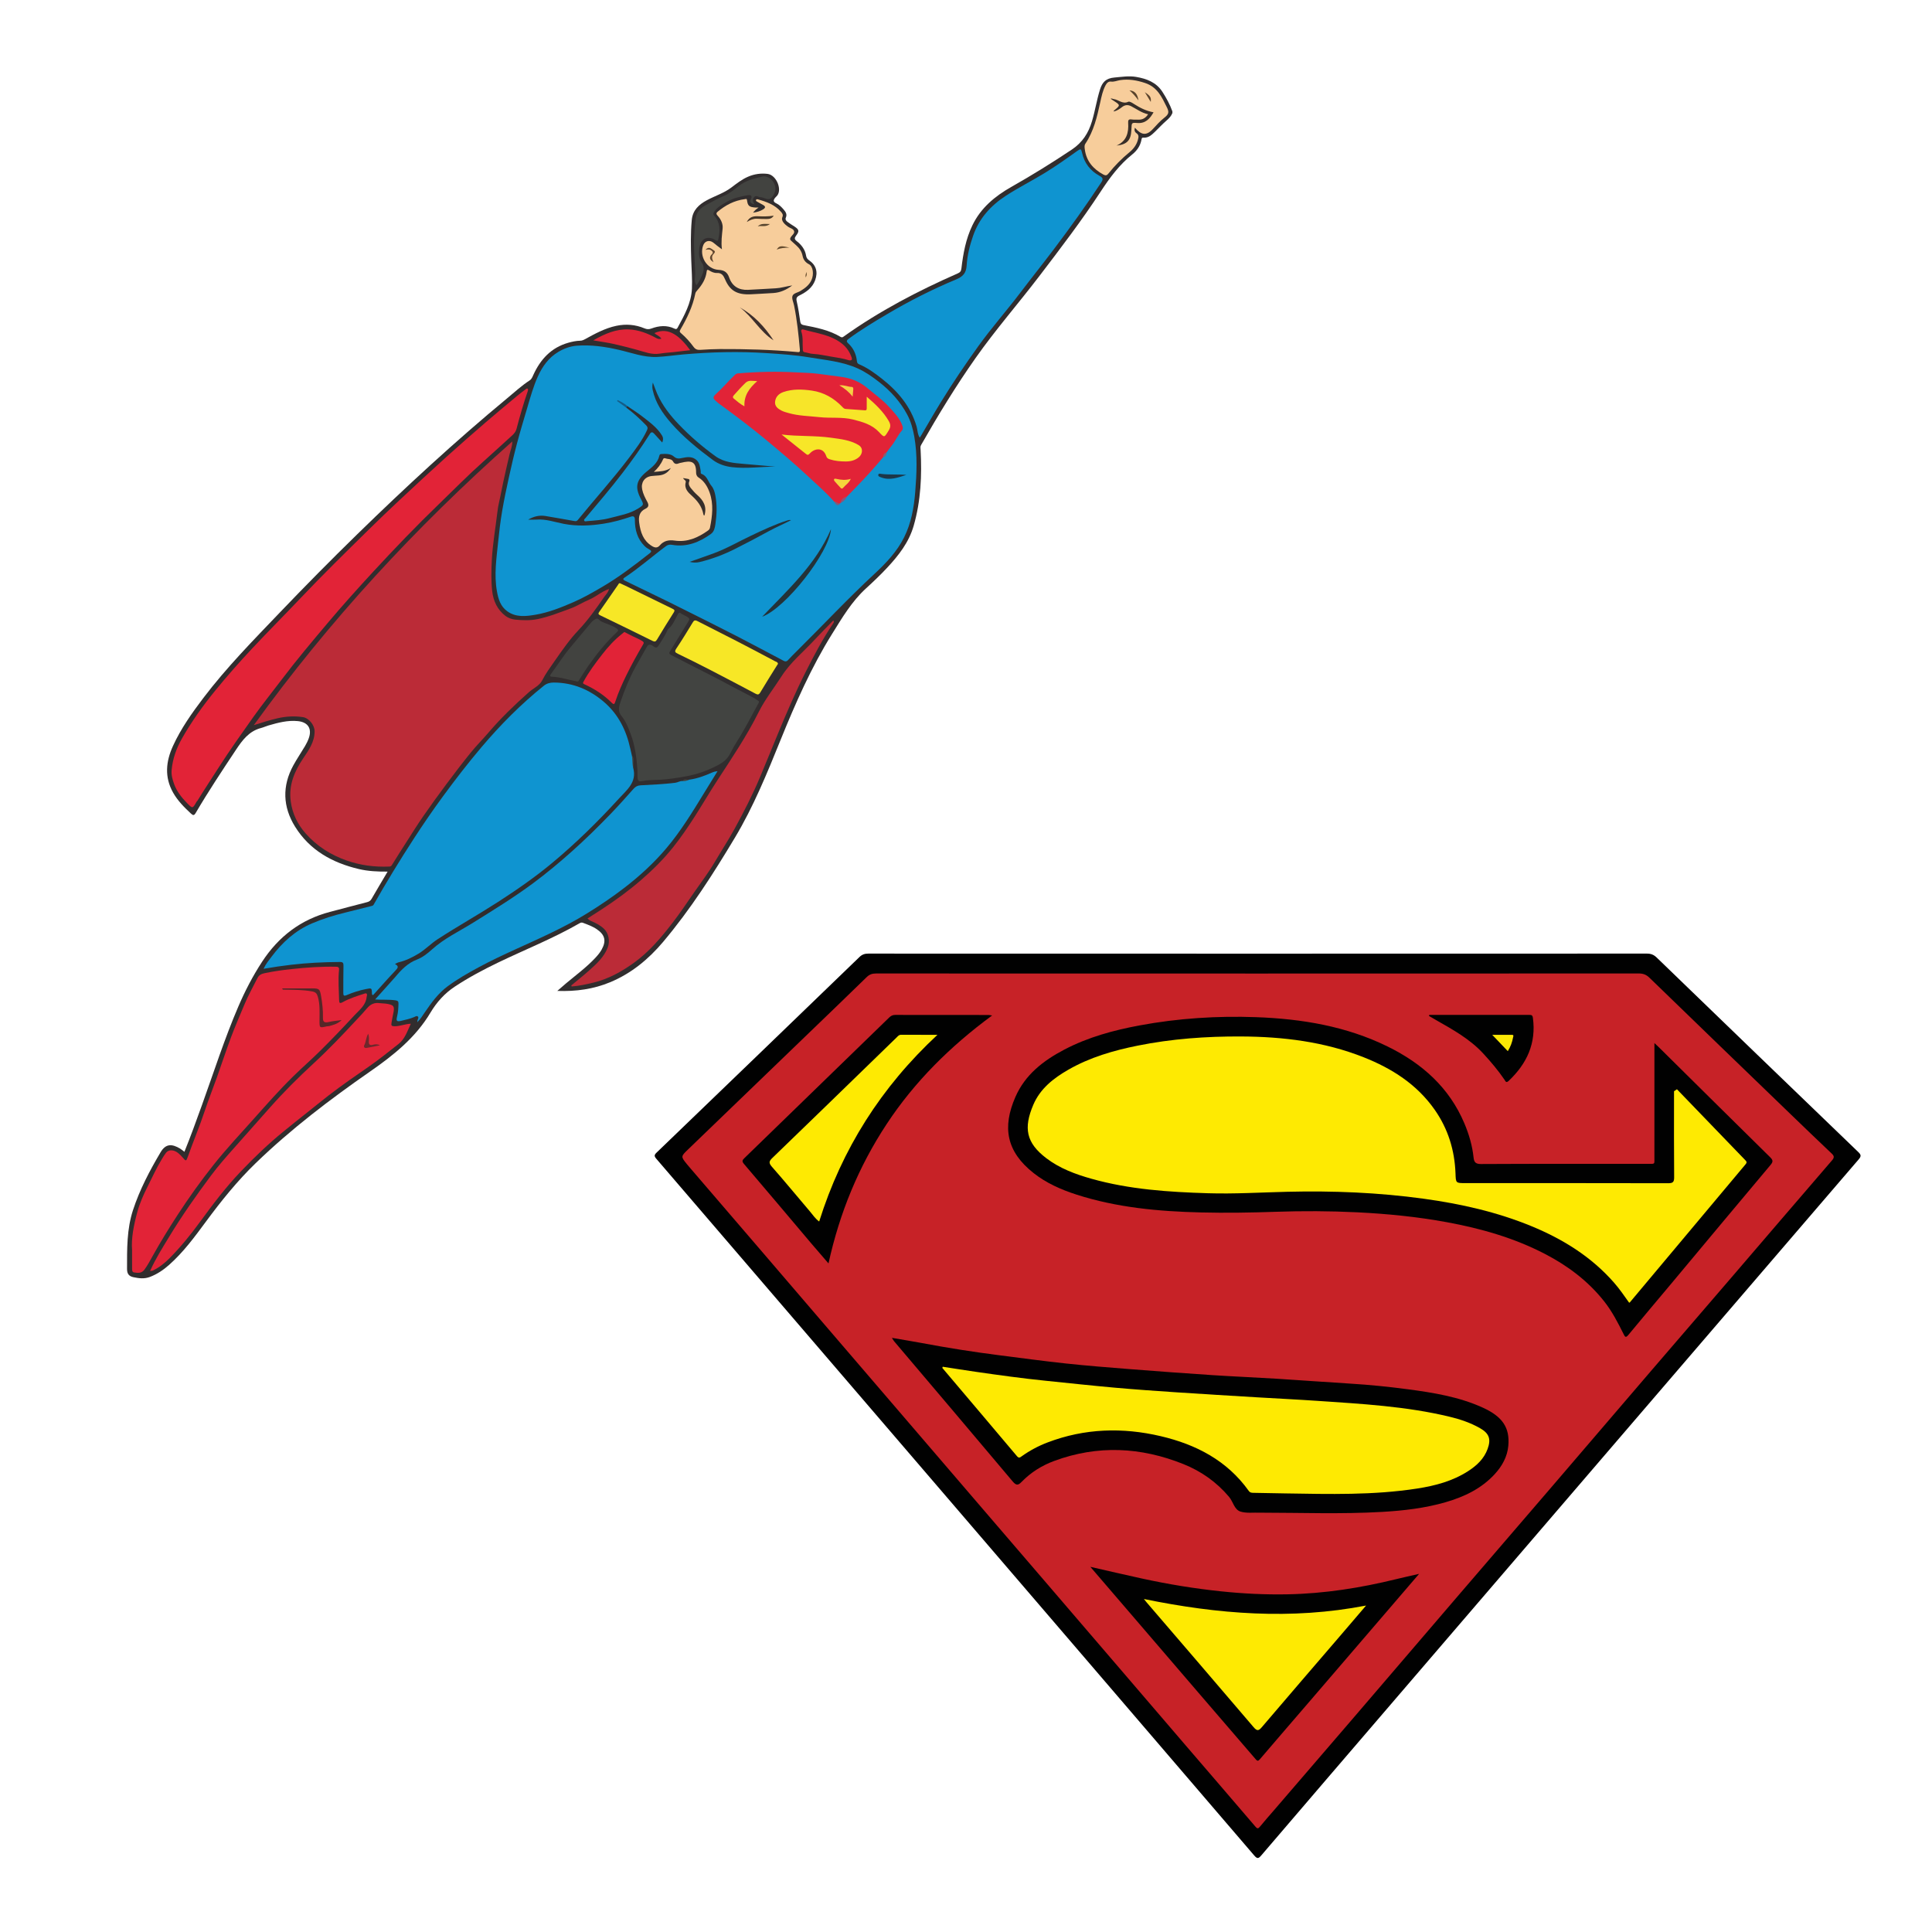 <?xml version="1.0" encoding="UTF-8"?> <!-- Generator: Adobe Illustrator 25.2.0, SVG Export Plug-In . SVG Version: 6.00 Build 0) --> <svg xmlns="http://www.w3.org/2000/svg" xmlns:xlink="http://www.w3.org/1999/xlink" version="1.1" id="Layer_1" x="0px" y="0px" viewBox="0 0 3600 3600" style="enable-background:new 0 0 3600 3600;" xml:space="preserve"> <style type="text/css"> .st0{fill:#312D2E;} .st1{fill:#0F94D0;} .st2{fill:#BB2B37;} .st3{fill:#E22337;} .st4{fill:#F7CD9B;} .st5{fill:#424441;} .st6{fill:#F7E726;} .st7{fill:#E12337;} .st8{fill:#424340;} .st9{fill:#E12437;} .st10{fill:#145E89;} .st11{fill:#263239;} .st12{fill:#243238;} .st13{fill:#253239;} .st14{fill:#1D3749;} .st15{fill:#8D5477;} .st16{fill:#7F5C7C;} .st17{fill:#7F6377;} .st18{fill:#542728;} .st19{fill:#3C2E2B;} .st20{fill:#453627;} .st21{fill:#5F452F;} .st22{fill:#57452E;} .st23{fill:#634A2D;} .st24{fill:#725736;} .st25{fill:#6E282C;} .st26{fill:#362E2A;} .st27{fill:#372E28;} .st28{fill:#58422A;} .st29{fill:#5A432C;} .st30{fill:#F7E529;} .st31{fill:#F7E628;} .st32{fill:#F2E033;} .st33{fill:#F5D63C;} .st34{fill:#F6D143;} .st35{fill:#010101;} .st36{fill:#C72227;} .st37{fill:#FEEA02;} .st38{fill:#FCE805;} </style> <path class="st0" d="M2184.62,210.64c-2.3,5.81-6.43,9.98-11.1,14.06c-7.48,6.52-14.24,13.86-21.37,20.77 c-6.08,5.89-12.27,11.78-21.67,11.03c-3.25-0.26-3.22,2.25-3.53,3.9c-2.13,11.36-8.4,20.33-17.08,27.27 c-24.04,19.23-41.94,43.38-58.66,68.93c-35.6,54.39-75.04,106.05-114.46,157.71c-39.1,51.25-81.59,99.85-118.76,152.61 c-36.85,52.31-70.09,106.85-101.75,162.41c-1.74,3.06-1.01,5.84-0.85,8.81c2.57,47.8,0.49,95.14-12.88,141.52 c-8.89,30.83-27.89,55.1-49.21,78c-12.69,13.63-26.18,26.44-39.9,38.99c-26.33,24.11-44.22,54.5-62.79,84.3 c-38.89,62.38-68.42,129.42-95.93,197.33c-25.29,62.44-50.66,124.81-85.4,182.77c-40.49,67.54-82.91,133.84-133.79,194.18 c-27.22,32.28-59.31,58.73-98.81,75.1c-30.84,12.77-63.06,17.33-98.26,16.12c6.2-5.37,11.13-9.77,16.2-14.02 c18.56-15.53,38.14-29.89,54.74-47.67c4.35-4.66,8.43-9.53,11.58-15.14c9.05-16.1,6.58-27.46-8.64-37.96 c-8.01-5.52-17.14-8.77-26.18-12.18c-2.49-0.94-4.38-0.17-6.44,1.02c-48.82,28.09-101.18,48.82-151.8,73.2 c-27.76,13.37-54.87,27.86-80.62,44.85c-18.93,12.49-33.74,29.16-45.1,48.23c-27.79,46.64-68.64,79.32-112.25,109.61 c-75.01,52.09-147.58,107.29-213.39,170.88c-34.38,33.23-64.19,70.35-92.58,108.74c-21.05,28.47-42.03,57.1-68.72,80.81 c-10.73,9.53-22.43,17.45-36,22.6c-10.31,3.91-20.51,2.62-30.68,0.43c-7.82-1.68-11.84-5.73-11.84-15.27 c0.02-37.01-0.57-74.03,11.11-109.74c12.47-38.12,31.03-73.4,51.41-107.81c9.83-16.6,21.44-15.55,36.14-6.94 c2.81,1.64,5.25,3.9,8.23,6.15c11.79-29.05,22.26-58.11,32.74-87.18c22.13-61.38,41.98-123.61,67.79-183.62 c12.48-29.01,26.96-56.95,44.31-83.46c30.72-46.93,72.23-78.72,126.81-92.91c22.85-5.94,45.62-12.19,68.51-17.96 c4.07-1.03,6.59-2.7,8.69-6.34c9.61-16.71,19.52-33.25,29.8-50.65c-18.55,0.12-36.28-0.68-53.57-4.76 c-49.31-11.62-91.47-34.92-118.84-78.94c-22.98-36.97-24.38-75.78-3.19-114.43c6.72-12.26,14.65-23.84,21.77-35.89 c2.7-4.57,5.12-9.42,6.9-14.41c6.45-18.02-1.48-30.14-20.42-32.01c-18.94-1.88-36.84,2.97-54.7,8.13c-4.63,1.34-9.04,3.5-13.7,4.7 c-22.48,5.82-34.91,22.68-46.94,40.81c-25.62,38.61-51.29,77.19-74.72,117.19c-3.2,5.47-5,5.21-9.23,1.27 c-12.54-11.68-24.54-23.74-33.06-38.81c-16.39-28.99-13.45-58.13-0.2-87.09c14.82-32.39,35.29-61.28,56.72-89.51 c43.11-56.79,93.05-107.49,142.18-158.88c47.22-49.4,95.26-98.01,144.17-145.74c90.16-87.99,182.69-173.37,279.75-253.75 c13.72-11.36,26.84-23.48,41.83-33.24c3.63-2.37,5.01-6.24,6.7-9.96c13.25-29.13,33.25-51.01,65.03-60.08 c7.35-2.1,14.82-3.69,22.49-3.86c3.21-0.07,5.82-1.2,8.57-2.7c18.73-10.24,37.43-20.59,58.64-25.05 c17.95-3.78,35.46-2.37,52.38,4.69c4.45,1.86,8.22,2.11,12.94,0.35c14.22-5.29,28.76-6.66,42.98,0.16c3.11,1.49,4.5,0.94,5.98-1.8 c12.31-22.85,25.34-45.65,26.58-72.3c0.82-17.75-0.66-35.62-1.25-53.43c-0.83-24.99-1.37-49.96,0.98-74.91 c1.71-18.15,13.16-28.7,28.11-36.74c15.05-8.1,31.71-13.24,45.48-23.6c10.03-7.55,19.7-15.29,31.43-20.33 c11.73-5.04,23.95-6.66,36.14-5.2c17.25,2.06,28.59,31.73,16.32,42.27c-0.77,0.66-1.46,1.43-2.11,2.22 c-3.45,4.2-4.07,7.55,1.97,10.31c5.6,2.56,9.91,7.05,13.93,11.7c3.79,4.37,6.76,8.9,4,15.1c-1.56,3.49,0.72,6.03,3.14,7.86 c4.04,3.06,8.4,5.72,12.68,8.47c8.83,5.69,9.73,8.7,3.39,17.03c-3.36,4.41-3.44,6.88,1.11,10.39c9.1,7.01,15.7,15.83,17.56,27.65 c0.51,3.26,2.43,5.96,5.4,8c13.23,9.05,16.96,21.86,11.29,37.28c-5.14,13.96-16.37,21.88-28.8,28.03 c-5.69,2.81-6.87,5.25-5.41,11.44c2.9,12.35,4.63,24.98,6.51,37.55c0.59,3.91,2.21,5.66,6.08,6.41c23.95,4.67,47.95,9.3,69.28,22.14 c2.68,1.62,4.22,0.18,6.09-1.16c66.17-47.21,137.78-84.59,211.99-117.24c4.48-1.97,6.26-4.16,6.87-9.3 c3.24-27.58,8.2-54.82,20.39-80.16c15.7-32.63,42.18-54.52,72.82-71.84c38.37-21.69,75.71-44.89,112.4-69.36 c20-13.34,31.09-30.86,37.67-52.82c5.83-19.47,8.83-39.63,14.92-59.05c4.31-13.75,10.95-21.13,27.18-22.51 c13.41-1.14,26.59-3.39,39.95-1.15c19.69,3.31,37.74,10.03,49.22,27.86c7.42,11.51,13.94,23.54,18.61,36.49 C2184.62,208.6,2184.62,209.62,2184.62,210.64z"></path> <path class="st1" d="M1167.9,760.27c13.03,9.65,24.82,20.69,36.12,32.28c2.69,2.76,3.47,5.03,1.53,9.23 c-8.71,18.8-21.19,35.05-33.53,51.39c-30.09,39.83-63.68,76.79-95.15,115.48c-2.62,3.22-5.03,2.49-8.01,1.97 c-17.53-3.08-35.04-6.26-52.6-9.14c-10.76-1.76-21.12,0.45-32.26,6.79c6.21,0,10.84,0.31,15.42-0.06 c17.63-1.42,34.1,4.61,50.98,7.87c25.13,4.85,50.09,3.6,75.15-0.41c17.07-2.73,33.6-7.25,49.91-12.88c4.6-1.59,7.55-0.62,7.53,5.59 c-0.05,18.59,4.48,35.65,18.23,49.29c2.77,2.74,5.95,4.7,9.24,6.5c4.11,2.25,3.35,4.24,0.28,6.65 c-28.99,22.79-58.22,45.17-90.24,63.76c-16.85,9.78-33.68,19.46-51.53,27.24c-23,10.02-46.4,19.45-71.16,23.63 c-17.62,2.98-36.11,5.29-52.4-6.3c-12.82-9.12-16.83-22.84-19.43-37.28c-5.58-31.06-0.82-61.9,2.31-92.74 c1.92-18.97,4.19-37.94,7.37-56.73c3.65-21.52,8.22-42.91,12.9-64.24c4.5-20.5,9.24-40.97,14.62-61.26 c5.91-22.28,12.54-44.36,19.11-66.46c5.91-19.88,11.33-39.93,19.92-58.94c8.54-18.91,20.32-35.22,38.27-45.89 c10.43-6.2,22.08-10.49,34.42-11.45c26.59-2.06,52.49,1.82,78.47,7.76c23.42,5.35,46.42,14.32,70.95,13.2 c16.48-0.75,32.87-3.32,49.33-4.75c51.39-4.46,102.84-5.8,154.35-2.43c26.65,1.74,53.37,3.49,79.69,7.91 c30.61,5.14,61.89,7.69,90.79,20.74c14.16,6.4,26.68,15.22,38.82,24.61c21.61,16.73,39.79,36.5,52.89,60.79 c7.1,13.16,10.98,27.33,13.51,41.75c6,34.15,4.48,68.61,1.7,102.94c-2.36,29.19-7.45,58.03-20.67,84.51 c-13.25,26.55-33.51,47.95-54.96,67.85c-50.15,46.52-96.83,96.49-145.41,144.57c-5.56,5.5-11.06,11.08-16.4,16.8 c-2.42,2.59-4.94,2.38-7.57,1c-28.3-14.89-56.47-30.04-84.88-44.71c-28.05-14.48-56.33-28.53-84.54-42.72 c-15.41-7.75-30.82-15.5-46.31-23.08c-26.74-13.08-53.53-26.08-80.36-38.99c-3.41-1.64-3.81-3.48-0.83-5.44 c27.28-17.92,51.65-39.66,77.82-59.05c3.73-2.76,7.5-2.82,11.57-2.14c27.16,4.55,50.38-4.93,71.83-20.34 c6.04-4.34,7.36-11.43,8.36-18.17c2.63-17.74,3.27-35.56-0.02-53.3c-1.21-6.5-3.2-13.21-7.38-18.19 c-6.18-7.36-7.79-18.52-18.4-22.24c-2.45-0.86-1.2-3.57-1.57-5.45c-1.38-7.14-1.68-14.7-7.59-20.14c-7.97-7.33-17.45-6.1-26.69-4.12 c-5.87,1.26-10.3,2.07-15.73-2.66c-6.29-5.48-15.15-5.11-23.41-4.68c-2.2,0.12-3.23,1.2-3.64,3.12c-3.03,14-14.06,21.62-24.06,29.97 c-19.15,15.99-21.81,28.64-10.35,50.59c5.72,10.95,5.55,11.05-4.75,17.62c-16.21,10.34-34.98,13.15-52.99,18.01 c-13.74,3.71-28.06,4.61-42.25,5.72c-1.87,0.15-4.4,1.38-5.55-0.88c-1.16-2.27,1.27-3.55,2.53-5.04 c23.28-27.6,46.72-55.07,68.7-83.74c17.95-23.41,35.11-47.37,50.73-72.4c2.85-4.56,5.16-4.2,8.19-1.01 c4.84,5.11,9.52,10.39,15.15,16.57c2.43-6,1.7-9.68-0.73-13.58c-9.19-14.73-23.1-24.55-36.37-34.93 c-8.71-6.82-18.19-12.66-27.33-18.93c-5.41-1.53-9.88-4.79-12.55-6.67C1160.1,752.07,1164.25,755.88,1167.9,760.27z"></path> <path class="st2" d="M472.93,1351.21c140.09-194.18,301.53-368.82,481.65-528.63c0.04,9.23-3.22,16.1-4.91,23.17 c-4.14,17.34-7.98,34.72-11.84,52.12c-2.79,12.55-4.86,25.24-7.86,37.75c-1.53,6.36-2.52,12.99-3.28,19.46 c-3.47,29.47-8.73,58.69-10.25,88.46c-0.98,19.16-1.44,38.15,0.6,57.16c2.04,19.01,9.66,35.52,25.09,47.19 c4.97,3.76,11.89,6.09,18.16,6.73c13.86,1.41,27.77,1.84,41.74-1.07c21.4-4.46,41.54-12.59,61.88-20.04 c11.69-4.29,22.34-11.35,33.87-16.16c12.8-5.35,23.09-15.09,36.97-19.86c-1.26,6.37-5.87,10.45-9.06,15.05 c-14.84,21.46-29.78,42.68-47.92,61.83c-16.45,17.37-30.27,37.33-44.05,57.06c-8.31,11.9-16.84,23.48-23.55,36.6 c-4.95,9.69-16.5,14.5-24.79,21.88c-26.45,23.55-51.95,47.97-74.96,74.95c-10.9,12.79-22.87,24.69-33.43,37.74 c-15.66,19.33-30.74,39.15-45.62,59.09c-14.58,19.54-28.89,39.29-42.77,59.33c-10.71,15.46-20.65,31.46-30.82,47.3 c-9.36,14.58-18.66,29.21-27.78,43.95c-1.38,2.22-3.09,2.38-5.08,2.46c-27.02,1.08-53.18-2.25-78.98-11.28 c-30.05-10.52-55.86-27.1-76.61-50.66c-14.73-16.72-24.51-36.61-27.57-59.42c-4.09-30.5,6.83-56.06,23.41-80.61 c10.19-15.09,21.06-30.4,21.06-50.02c0-11.57-10.56-24.81-21.91-26.5c-15.7-2.33-31.15-1.46-46.83,2.09 C502.48,1341.74,488.07,1346.45,472.93,1351.21z"></path> <path class="st1" d="M1180.03,1431.38c6.85,26.32-12,40.47-26.74,56.62c-38.84,42.53-79.85,82.89-124.1,119.71 c-32.02,26.64-66.25,50.39-101.32,73c-37.1,23.91-75.62,45.47-112.6,69.51c-12.42,8.07-22.76,19.21-35.68,26.94 c-11.61,6.94-23.5,12.88-36.74,15.95c-2.15,0.5-4.1,1.85-6.93,3.17c8.12,4.16,5.35,7.54,0.77,12.36 c-14.22,14.96-27.83,30.49-41.39,45.48c-2.04-0.17-2.12-1.17-2.16-2.2c-0.41-11.18-0.4-11.11-11.11-8.97 c-12.5,2.5-24.59,6.31-36.26,11.36c-5,2.17-6.14,0.61-6.09-4.21c0.17-16.84-0.11-33.69,0.34-50.51c0.14-5.35-1.18-7.12-6.62-7.09 c-30.31,0.16-60.51,1.66-90.65,5.16c-16.86,1.96-33.63,4.45-51.61,7.55c4.17-9.14,9.78-15.73,14.94-22.61 c20.02-26.68,44-48.55,75.03-61.89c20.3-8.73,41.33-15.19,62.78-20.41c16.42-3.99,32.78-8.19,49.17-12.3 c1.51-0.38,2.47-1.07,3.35-2.62c23.66-41.8,48.8-82.74,74.9-123.01c17.29-26.69,35.37-52.96,54.22-78.67 c23.05-31.44,46.87-62.22,72.07-91.96c35.19-41.51,73.42-79.93,115.87-114.05c5.29-4.26,11.62-5.89,18.36-5.87 c35.77,0.1,66.69,13.14,93.51,36.1c27.04,23.14,41.92,53.41,49.27,87.77c0.9,4.19,1.93,8.35,2.89,12.53 C1181.35,1415.6,1178.14,1423.77,1180.03,1431.38z"></path> <path class="st1" d="M1713.83,815.58c-4.39-6.7-3.93-14.11-5.88-20.79c-11.03-37.61-34.94-65.73-65-89.35 c-13.11-10.31-26.63-20.11-42.14-26.69c-2.5-1.06-3.74-2.61-4.05-5.62c-1.33-13.06-6.49-24.47-16.28-33.4 c-4.34-3.96-2.37-6.05,1.33-8.77c22.52-16.55,46.41-30.97,70.42-45.16c41.7-24.66,84.86-46.61,129.54-65.21 c13.11-5.46,18.65-12.39,19.47-26.01c1.12-18.8,5.73-37.06,11.89-54.93c11.26-32.68,32.95-56.61,61.51-75.11 c23.36-15.13,48.24-27.63,71.95-42.14c20.71-12.67,40.5-26.71,60.24-40.81c6.79-4.85,7.72-4.6,9.48,3.32 c4.25,19.18,15.43,33.37,32.47,42.73c6.02,3.3,7.52,5.8,3.32,12.19c-28.2,42.91-58.15,84.58-89.11,125.52 c-20.44,27.03-41.64,53.47-62.11,80.48c-25.32,33.42-53.18,64.82-77.69,98.9c-24.34,33.84-47.65,68.36-69.51,103.83 c-12.89,20.92-25.05,42.29-37.55,63.45C1715.51,813.06,1714.81,814.06,1713.83,815.58z"></path> <path class="st1" d="M1284.4,1452.8c15.06-2.02,29.1-7.4,42.86-13.46c2.88-1.27,5.55-1.92,9.76-2.42 c-8.76,14.24-17.07,27.68-25.32,41.15c-21.58,35.26-43.07,70.57-69.86,102.29c-23.08,27.33-49.28,51.36-77.49,73.21 c-22.89,17.73-46.92,33.86-71.56,49.06c-41.63,25.69-86.28,45.34-130.68,65.56c-23.9,10.89-47.71,22.02-70.88,34.57 c-19.55,10.58-38.71,21.56-56.64,34.69c-17.99,13.18-30.75,30.95-43.12,49.05c-4.08,5.97-7.8,12.18-13.85,18.27 c0.21-2.23,0.11-3.2,0.42-4.03c0.81-2.14,2.43-4.67,0.76-6.43c-2.09-2.2-4.76-0.15-6.99,0.8c-7.76,3.32-15.99,5.06-24.12,7.02 c-8.19,1.97-9.9,0.35-7.85-7.71c2.04-8.01,2.45-16.05,2.67-24.23c0.12-4.36-1.28-5.54-5.43-6.18c-12.09-1.87-24.29-0.68-38.11-1.65 c10.44-11.63,19.98-22.24,29.51-32.86c2.86-3.19,5.79-6.31,8.54-9.59c11.11-13.28,22.81-25.34,39.76-31.85 c10.48-4.02,19.72-11.29,28.2-18.94c22.88-20.67,50.74-33.7,76.57-49.8c37.92-23.63,76-46.99,111.9-73.63 c24.92-18.5,48.75-38.33,71.95-59.03c25.21-22.49,49.25-46.09,72.66-70.35c14.59-15.12,28.53-30.86,42.52-46.54 c3.63-4.07,7.42-6.17,13.02-6.46c21.56-1.12,43.14-2.08,64.59-4.73c4.79-0.59,8.96-3.65,13.96-3.25 C1275.94,1453.03,1280.36,1453.86,1284.4,1452.8z"></path> <path class="st3" d="M246.11,2329.54c-1.81-21.97,3.15-46.9,9.83-71.41c4.35-15.95,11.08-31.2,18.54-46 c8.83-17.52,16.84-35.49,27.09-52.28c2.47-4.05,4.93-8.16,7.84-11.9c4.94-6.33,14.86-5.88,23,0.96c2.88,2.42,5.63,5.08,8.02,7.98 c5.85,7.06,6.49,7.22,9.54-1.4c10.07-28.53,21.88-56.4,31.42-85.14c6.95-20.94,15.16-41.46,22.57-62.25 c8.98-25.21,17.28-50.66,26.67-75.71c7.69-20.52,16.49-40.64,24.92-60.88c7.02-16.86,15.99-32.77,24.21-49.04 c2.68-5.31,6.72-7.7,12.9-9c16.88-3.56,33.96-5.97,51.01-7.77c27.59-2.92,55.33-4.95,83.16-4.3c4.99,0.12,5.24,3.11,4.87,6.62 c-1.9,18.33-0.17,36.63,0.16,54.95c0.11,6.31,1.15,7.48,7.34,4.07c12.79-7.05,26.84-11.31,40.71-15.81c1.16-0.38,2.74-0.58,3.5,0.69 c1.14,1.89-0.03,3.81-0.22,5.76c-1.55,15.6-13.54,24.2-22.93,34.37c-21.04,22.77-42.47,45.17-64.55,66.97 c-16.11,15.91-33.19,30.74-49.33,46.6c-25.69,25.26-49.49,52.23-73.43,79.08c-25.29,28.36-51.41,56.1-75.01,85.82 c-23.86,30.05-46.27,61.37-67.21,93.61c-15.97,24.58-31.36,49.53-45.66,75.14c-4.99,8.94-9.72,18.01-15.8,26.36 c-5.2,7.13-11.99,6.56-19.11,5.43c-4.02-0.64-4.02-3.98-4.02-7.15C246.12,2353.69,246.11,2343.49,246.11,2329.54z"></path> <path class="st3" d="M319.82,1434.93c1.86-21.26,8.97-40.83,19.46-59.29c17.79-31.28,38.66-60.42,61.34-88.31 c22.37-27.51,45.87-54,70.1-79.89c29.23-31.23,59.5-61.44,88.91-92.48c41.36-43.64,84.32-85.65,127.16-127.8 c18.87-18.56,37.99-36.89,57.33-54.95c29.02-27.11,58.14-54.11,87.6-80.75c24.27-21.94,48.95-43.45,73.71-64.84 c18.99-16.4,38.36-32.35,57.63-48.42c5.36-4.47,10.92-8.7,16.49-12.9c1.05-0.79,2.62-2.31,3.91-0.62c0.61,0.8,0.52,2.53,0.14,3.62 c-8.09,23.27-14.87,46.93-21.12,70.75c-1.22,4.66-4.05,8.6-7.77,11.95c-18.17,16.36-36.07,33.02-54.33,49.27 c-28.44,25.32-55.06,52.53-82.44,78.95c-42.16,40.67-82.68,82.91-122.4,125.94c-29.01,31.44-57.63,63.23-85.17,95.97 c-28.93,34.4-57.97,68.74-85.07,104.64c-17.75,23.52-36.36,46.41-53.38,70.44c-21.89,30.88-43.83,61.73-64.27,93.64 c-13.17,20.56-26.65,40.92-39.43,61.73c-0.52,0.85-1.47,1.44-1.95,2.3c-7.33,13.13-7.32,13.14-17.81,2.45 c-10.13-10.33-19.1-21.77-24-35.31C321.53,1452.92,318.92,1444.09,319.82,1434.93z"></path> <path class="st2" d="M1064.49,1836.23c11.19-9.34,22.63-18.38,33.49-28.08c13.74-12.27,27.43-24.58,34.4-42.57 c4.55-11.74,1.91-26.64-7.19-35.14c-6.98-6.52-15.28-10.7-23.89-14.33c-2.45-1.03-4.36-2.44-6.61-4.62 c9.31-6,18.54-11.85,27.67-17.83c25-16.37,49.1-33.89,71.75-53.47c21.87-18.91,42.34-39.14,60.32-61.73 c14.32-17.99,27.29-36.96,39.73-56.37c14.62-22.81,28.24-46.22,43.04-68.9c26.92-41.24,54.4-82.14,76.45-126.34 c11.83-23.72,28.4-44.44,42.6-66.66c16.63-26.02,40.49-45.27,61.13-67.53c11.49-12.4,23.5-24.32,35.36-36.55 c1.56,2.08,1.04,3.56-0.03,5.15c-19.74,29.17-36.05,60.24-51.9,91.65c-18.51,36.67-34.68,74.37-50.42,112.22 c-11.5,27.66-22.64,55.49-34.26,83.1c-13.77,32.73-29.97,64.3-46.99,95.46c-11.66,21.35-25.02,41.68-37.33,62.64 c-11.22,19.12-24.75,36.89-37.45,55.13c-13.66,19.61-26.87,39.59-41.49,58.48c-21.15,27.34-43.35,53.76-71.84,74.22 c-23.13,16.61-47.66,30.15-75.38,36.82c-13.26,3.18-26.75,6.19-40.45,7.17C1064.96,1837.52,1064.73,1836.88,1064.49,1836.23z"></path> <path class="st4" d="M1476.25,531.85c-11.48,1.73-20.85,4.84-30.65,5.35c-17.3,0.91-34.59,2.11-51.9,2.87 c-16.95,0.74-29.32-6.61-34.93-22.8c-3.49-10.07-9.17-13.87-19.93-14.47c-22.01-1.24-36.38-25.52-28.38-46.05 c2.88-7.4,10.59-9.91,17.49-5.46c2.97,1.91,5.54,4.43,8.34,6.6c2.55,1.98,5.17,3.87,8.92,6.65c-1.77-13.95,0.03-26.25,1.29-38.67 c0.87-8.58-2.95-17.08-9.16-23.73c-2.53-2.71-3.37-4.89-0.14-7.59c14.78-12.34,31.19-21.04,50.62-23.43 c2.28-0.28,3.68-1.29,4.11,1.91c1.41,10.55,3.96,12.75,15.39,13.66c1.26,0.1,2.53,0.01,6.18,0.01c-2.86,2.18-4.39,3.17-5.69,4.39 c-1.41,1.32-2.6,2.86-4.69,5.19c7.45-1.07,13.33-2.68,18.75-6.07c4.44-2.77,5.21-5.32,0.26-8.16c-3.64-2.09-7.36-4.05-11.03-6.1 c-1.31-0.74-3.02-1.58-2.37-3.35c0.65-1.78,2.62-1.35,3.96-0.98c15.78,4.44,31.03,9.89,42.3,22.76c2.58,2.95,4.82,5.62,2.91,10.13 c-1.58,3.73-0.32,7.42,2.35,10.65c2.31,2.79,5.02,5.02,7.9,7.15c3.86,2.86,10.06,3.71,11.51,8.27c1.45,4.53-4,7.69-6.26,11.53 c-1.59,2.72-1.46,4.58,0.88,6.6c3.27,2.83,6.4,5.83,9.64,8.71c5.88,5.21,10.02,11.46,11.56,19.26c1.43,7.21,5.22,12.3,11.97,15.73 c7.59,3.85,9.57,18.75,4.53,29.7c-4.26,9.25-11.99,14.92-20.36,20.05c-5.13,3.15-13.26,4.16-14.94,9.36 c-1.63,5.04,1.78,11.71,2.99,17.67c5.53,27.26,8.37,54.86,10.82,82.53c0.47,5.31-2.34,4.49-5.45,4.2 c-47.77-4.41-95.67-5.67-143.61-5.48c-12.22,0.05-24.46,0.72-36.66,1.48c-5.31,0.33-9.02-0.99-12.33-5.48 c-6.8-9.24-14.43-17.85-23.2-25.31c-2.45-2.08-3.46-3.41-1.5-6.77c12.3-21.17,23.03-43.05,27.88-67.33c0.52-2.6,2.25-4.47,3.96-6.4 c8.76-9.9,15.48-20.84,17.17-34.29c0.39-3.11,1.1-4.77,4.73-2.43c4.29,2.77,9.38,5.02,14.33,4.77c9.02-0.46,12.25,4.85,15.24,11.81 c8.86,20.62,21.74,29.54,49.67,27.82c13.48-0.83,26.99-1.32,40.46-2.29C1453.62,545.14,1464.71,540.48,1476.25,531.85z"></path> <path class="st5" d="M1187.9,1436.68c-1.54-23.5-4.3-46.61-12.74-69.03c-4.49-11.92-9.05-23.69-16.96-33.39 c-7.77-9.52-4.76-18.13-1.51-27.66c7.43-21.83,16.24-43.15,27.18-63.35c6.96-12.86,14.63-25.4,21.63-38.3 c3.49-6.43,9.02-2.99,12.42-0.4c4.89,3.73,7.07,1.68,9.56-2.16c5.66-8.72,11.38-17.41,15.69-26.92c0.42-0.93,0.62-2.14,1.33-2.72 c9.12-7.38,13.14-18.09,18.41-27.98c1.04-1.96,3-4.07,4.71-2.67c4.6,3.76,10.44,5.2,15.04,8.79c2.65,2.07,1.71,4.32,0.24,6.71 c-11.54,18.73-22.95,37.54-34.57,56.23c-2.38,3.83-0.68,5.21,2.55,6.85c23.23,11.82,46.3,23.95,69.6,35.61 c15.29,7.66,30.33,15.76,45.37,23.85c13.25,7.12,26.9,13.69,40.09,21.08c2.19,1.23,4.06,3.03,6.28,4.2 c2.04,1.07,2.58,2.32,1.49,4.26c-13.07,23.36-24.87,47.43-39.3,70.04c-5.03,7.88-9.71,16.03-13.83,24.41 c-6.79,13.84-19.34,20.22-32.27,26.33c-14.97,7.07-30.71,12.39-46.81,15.46c-16.57,3.16-33.31,5.91-50.34,6.94 c-11.07,0.67-22.31,0.1-33.34,2.45c-7.98,1.7-9.85-0.29-9.91-8.68C1187.88,1443.31,1187.9,1440,1187.9,1436.68z"></path> <path class="st3" d="M765.58,1907.56c-6.85,14.03-10.58,28.07-23.33,38.02c-17.89,13.96-35.43,28.36-54.11,41.26 c-25.55,17.65-51.09,35.34-75.71,54.27c-13.26,10.2-26.16,20.95-39.3,31.27c-14.98,11.77-29.78,23.73-44.56,35.75 c-28.4,23.08-54.74,48.38-79.97,74.83c-27.45,28.78-51.46,60.34-74.86,92.46c-17.76,24.38-36.79,47.9-58.05,69.33 c-8.9,8.97-19.09,17.06-30.75,22.68c-1.25,0.6-2.86,0.48-5.24,0.83c10.11-22.79,22.98-42.97,35.35-63.4 c23.86-39.43,50.38-77.06,77.89-114.01c13.74-18.46,28.91-35.67,44.2-52.81c22.11-24.78,44.09-49.68,66.11-74.54 c25.68-29.01,53.14-56.24,81.6-82.52c27.93-25.77,54.12-53.31,79.97-81.15c6.5-7,13.16-13.89,19.27-21.22 c6.23-7.48,13.69-10.84,23.38-9.39c3.75,0.56,7.62,0.32,11.38,0.88c15.55,2.31,17.17,4.68,13.51,20.38 c-1.16,4.98-1.81,10.01-2.77,14.99c-1.05,5.44,0.01,6.8,5.87,6.8C745.28,1912.28,754.19,1908.12,765.58,1907.56z"></path> <path class="st4" d="M1250.06,871.98c-10.46,6.63-20.99,6.39-31.73,7.35c7.52-6.8,13.38-14.53,17.31-23.85 c1.44-3.41,5.44-0.7,8.28-0.46c3.92,0.33,8.27,1.26,10.07,4.63c3.09,5.77,6.97,5.42,11.85,3.4c1.16-0.48,2.47-0.56,3.71-0.86 c17.19-4.15,27.75-3.58,27.54,18.3c-0.03,3.44,1.09,7.04,4.55,9.22c10.5,6.61,16.65,16.93,20.59,27.96 c7.71,21.56,5.17,43.65,0.71,65.57c-0.5,2.44-1.84,4.04-3.8,5.43c-18.54,13.24-38.45,22.08-61.93,18.65 c-10.79-1.58-20.28,0.12-27.66,8.81c-4.78,5.63-9.59,4.61-15.28,1.02c-15.81-9.96-20.75-25.45-23.15-42.67 c-1.61-11.54,0.1-21.09,11.74-26.59c6.11-2.88,6.36-7.09,3.3-12.74c-3.98-7.35-7.86-14.82-9.57-23.18 c-2.6-12.71,4.23-23.03,16.9-24.9c4.77-0.7,9.64-0.68,14.45-1.19C1236.89,884.95,1244.23,881.23,1250.06,871.98z"></path> <path class="st4" d="M2114.7,237.9c-1.4,4.09-0.49,7.92,2.82,10.19c4.88,3.33,4.17,7.15,2.95,11.9 c-2.54,9.83-8.26,17.42-15.86,23.67c-14.41,11.85-27.48,25.01-39.09,39.59c-2.89,3.62-5.19,4.36-9.48,2.03 c-19.05-10.34-31.88-25.05-34.69-47.21c-0.44-3.5-1.09-7.04,1.11-10.34c15.57-23.37,21.8-50.08,27.66-76.98 c2.37-10.88,4.6-21.88,9.96-31.88c2.21-4.12,5.25-7.45,10.06-6.84c6.08,0.77,11.33-1.85,16.97-2.7c15.99-2.41,31.08,0.13,46.75,5.37 c22.86,7.65,31.06,26.31,40.29,44.89c4.75,9.56,3.7,13.19-4.52,19.68c-7.85,6.19-14.51,13.59-21.19,20.91 C2135.93,253.84,2126.18,251.47,2114.7,237.9z"></path> <path class="st6" d="M1449.65,1237.03c-0.88,1.34-1.75,2.59-2.55,3.89c-10.2,16.43-20.59,32.75-30.45,49.38 c-2.68,4.52-4.88,4.39-8.95,2.24c-27.58-14.63-55.19-29.19-82.93-43.51c-20.21-10.44-40.52-20.72-61.05-30.52 c-5.65-2.7-7.51-4.06-3.38-10.19c10.6-15.74,20.39-32.02,30.29-48.21c2.33-3.82,4.01-5.26,8.81-2.84 c48.36,24.37,96.55,49.05,144.27,74.64C1445.98,1233.11,1449.23,1233.48,1449.65,1237.03z"></path> <path class="st6" d="M1155.29,1086.77c3.39,1.58,6.65,3.02,9.85,4.58c29.26,14.3,58.49,28.66,87.78,42.88 c3.6,1.75,5.14,2.88,2.41,7.15c-10.64,16.62-20.93,33.48-31.09,50.4c-2.34,3.9-4.3,4.45-8.41,2.42 c-32.38-16.05-64.84-31.94-97.41-47.61c-4.09-1.97-3.84-3.5-1.67-6.6c11.68-16.7,23.23-33.48,34.86-50.21 C1152.57,1088.43,1153.01,1086.27,1155.29,1086.77z"></path> <path class="st7" d="M1163.34,1177.6c3.59,1.82,6.76,3.32,9.83,5.01c7.69,4.23,16.01,7.14,23.55,11.79 c3.15,1.94,3.27,3.53,1.89,5.89c-11.17,19.05-21.89,38.31-31.6,58.18c-7.72,15.81-14.82,31.81-20.33,48.49 c-1.66,5.03-2.49,6.89-7.22,2.17c-14.63-14.61-31.86-25.6-50.62-34.14c-3.09-1.4-2.91-2.25-1.49-4.87 c9.71-17.97,21.97-34.23,34.4-50.28c10.82-13.97,22.67-27.19,36.68-38.23C1160.15,1180.25,1161.82,1178.84,1163.34,1177.6z"></path> <path class="st8" d="M1405.87,380.74c-6.29-1.81-9.8-3.4-6.89-9.23c3.57-7.15-0.2-8.75-6.24-7.67 c-13.23,2.36-26.55,5.25-38.16,12.09c-8.36,4.92-17.46,9.31-23.31,17.97c-2.26,3.34-2.85,5.31-0.03,8.49 c11.08,12.49,10.59,27.23,7.45,42.27c-0.48,2.3-0.44,5.95-5.2,2.89c-14.94-9.59-28.66-2.69-30.55,15.53 c-0.94,9.04-0.9,18.1,4.83,26.42c4.35,6.32,4.28,13.83,1.33,21.08c-2.94,7.24-6.21,14.29-11.28,21.03 c-5.39-7.49-2.12-15.62-2.37-22.89c-0.79-23.38-3.12-46.74-1.86-70.17c0.56-10.35,1.3-20.72,2.6-31 c1.57-12.43,9.51-20.52,20.13-25.98c10.39-5.35,20.37-11.42,31.25-15.91c10.78-4.45,19.97-11.81,29.03-19.03 c13.2-10.52,28.97-14.29,44.8-17.84c7.33-1.64,16.83,4.59,20.86,12.51c4.68,9.19,2.68,16.6-2.11,24.03 c-7.35,11.41-15.58,2.06-23.16,2.12c-3.5,0.03-7.65-4.1-11.09-0.79C1402.32,370.11,1401.81,374.96,1405.87,380.74z"></path> <path class="st8" d="M1074.94,1269.68c-16.26-2.9-31.18-8.21-47-8.76c-3.33-0.12-3.45-2.13-1.56-4.69 c12.33-16.69,23.41-34.3,36.73-50.26c12.68-15.19,25.48-30.28,38.08-45.54c2.51-3.05,5.54-5.38,8.86-7.13 c4.54-2.39,6.46,2.57,9.61,4.22c9.31,4.86,19.8,7.08,28.68,13.11c3.6,2.45,4.93,3.69,1.26,7.11 c-20.54,19.16-37.87,41.07-54.03,63.92c-5.57,7.88-10.57,16.17-15.73,24.33C1078.44,1268.18,1077.55,1270.82,1074.94,1269.68z"></path> <path class="st9" d="M1105.48,634.19c21.71-12.45,42.48-21.26,65.79-20.4c18.41,0.68,35.44,7.35,51.54,16.1 c3.07,1.67,5.75,2.38,9.55,1.19c-3.29-5.34-9.24-6.46-12.93-10.42c27.58-12.68,48.67,7.46,66.66,31.91 c-7.99,1-15.76,1.58-23.45,2.66c-11.03,1.55-22.23,1.8-33.28,3.69c-14.71,2.51-28.4-3.26-42.07-6.97 c-14.07-3.82-28.18-7.49-42.36-10.74C1132.63,638.41,1120.1,636.75,1105.48,634.19z"></path> <path class="st7" d="M1581.77,671.3c-10.15-3.33-21.79-5.05-33.47-6.89c-10.96-1.72-21.82-4.42-32.9-4.94 c-5.68-0.27-10.76-2.31-16.18-3.19c-3.03-0.49-3.13-2.7-3.31-5.11c-0.84-11.1,0.93-22.4-2.77-33.3c-0.9-2.67,0.76-4.81,3.72-3.94 c24.41,7.18,50.54,9.57,71.63,26.08c8.84,6.92,14.7,15.68,18.4,26.03C1588.04,669.29,1587.97,672.4,1581.77,671.3z"></path> <path class="st10" d="M1167.9,760.27c-6.05-4.32-12.1-8.65-18.15-12.97c0.38-0.61,0.76-1.23,1.14-1.84 c6.6,3.18,13.09,6.57,18.66,11.65C1167.34,757.29,1167.17,758.54,1167.9,760.27z"></path> <path class="st5" d="M1180.03,1431.38c-2.11-7.59-1.3-15.49-2.53-23.17c5.12,4.17,1.94,9.9,2.69,14.87 C1180.6,1425.77,1180.12,1428.6,1180.03,1431.38z"></path> <path class="st5" d="M1284.4,1452.8c-3.91,1.68-7.85,3.21-12.24,2.53C1275.25,1449.7,1280.28,1453.46,1284.4,1452.8z"></path> <path class="st3" d="M1554.02,934.42c-14.48-16.53-31.16-30.79-47.14-45.78c-25.46-23.88-52.15-46.34-78.95-68.63 c-28.88-24.02-58.95-46.57-89.31-68.69c-1.22-0.89-2.15-1.94-3.26-2.86c-7.25-6.04-7.75-8.49-1.08-14.47 c12.19-10.93,22.54-23.63,34.46-34.81c1.83-1.72,3.37-3.17,6.21-3.41c36.32-3.13,72.75-3.91,109.08-1.89 c13.85,0.77,27.9,0.85,41.62,2.79c14.56,2.05,29.16,3.7,43.69,5.83c17.39,2.55,32.98,8.88,46.92,20.67 c13.55,11.47,28.28,21.69,40.2,34.9c9.74,10.79,20.28,21.23,25.16,35.67c1.15,3.42,0.79,6.52-1,8.49 c-7.88,8.68-12.13,19.74-19.52,28.7c-3.22,3.9-6.08,8.09-9.11,12.15c-2.8,2.62-4.07,6.33-6.59,9.15 c-16.45,19.71-33.68,38.71-51.65,57.05c-5.21,5.32-10.4,10.67-15.6,16.01c-4.89,3.33-9.19,7.24-12.24,12.38l-0.08,0.17 C1560.49,941.57,1557.61,936.78,1554.02,934.42z"></path> <path class="st11" d="M1444.93,869.56c-26.99-0.08-53.92,4.1-80.87,0.93c-13.03-1.53-25.4-5.63-35.94-13.48 c-27.75-20.66-54.67-42.36-77.54-68.55c-15.94-18.25-29.42-37.96-34.49-62.33c-0.9-4.34-0.69-8.58,0.44-13.29 c2.69,7,5.09,14.13,8.12,20.98c9.62,21.76,24.04,40.17,40.38,57.22c20.86,21.78,43.6,41.35,68.06,59.03 c15.97,11.54,34.39,12.67,52.82,14.34C1405.58,866.19,1425.26,867.85,1444.93,869.56z"></path> <path class="st12" d="M1420.07,1149.23c48.74-50.98,100.34-97.85,128.33-163.23C1545.2,1029.5,1463.85,1133.34,1420.07,1149.23z"></path> <path class="st13" d="M1285.03,1046.95c14.74-5.21,29.53-10.29,44.2-15.66c24.51-8.98,47.04-22.19,70.56-33.3 c22.05-10.42,44.09-20.87,67.4-28.28c1.93-0.61,3.87-1.31,6.73-0.43c-13.91,7.24-27.81,13.06-41.02,20.29 c-21.05,11.52-42.29,22.7-63.71,33.49c-20.82,10.49-42.6,18.62-65.28,24.18C1297.69,1048.76,1291.39,1048.58,1285.03,1046.95z"></path> <path class="st14" d="M1688.83,884.91c-15.45,4.91-30.78,11.01-47.31,4.5c-2.5-0.98-5.49-1.71-4.96-4.73 c0.55-3.1,3.89-1.82,5.83-1.6C1657.79,884.87,1673.28,883.51,1688.83,884.91z"></path> <path class="st15" d="M1565.92,937.66c1.18-6.99,5.57-10.81,12.24-12.38C1575.83,931.14,1571.05,934.57,1565.92,937.66z"></path> <path class="st16" d="M1554.02,934.42c4.42-0.53,7.04,5.17,11.82,3.41C1561.7,943.37,1558.41,942.42,1554.02,934.42z"></path> <path class="st17" d="M1645.41,852.22c0.05-4.59,2.09-7.76,6.59-9.15C1652.11,847.78,1650.02,850.91,1645.41,852.22z"></path> <path class="st18" d="M636.58,1900.73c-6.51,6.64-14.87,9-23.26,11.24c-1.46,0.39-3.06,0.17-4.54,0.51 c-13.58,3.05-13.45,3.07-13.43-11c0.02-14.69,1.15-29.44-3.02-43.88c-1.62-5.62-3.57-8.91-10.52-10.2c-17.68-3.28-35.4-3-53.16-3.33 c-0.88-0.02-2.06,0.3-2.81-2.3c3.39,0,6.49,0,9.58,0c15.28-0.02,30.55-0.06,45.83-0.06c13.64-0.01,14.76,1.06,17.07,14.5 c2.29,13.27,3.75,26.56,3.43,40.07c-0.19,8.28,2.96,9.89,10.95,8.05C620.52,1902.51,628.61,1901.88,636.58,1900.73z"></path> <path class="st19" d="M1441.39,634.17c-25.35-16.06-39.18-43.93-63.04-61.52C1404.97,587.4,1424.92,609,1441.39,634.17z"></path> <path class="st20" d="M1391.54,413.66c4.81-9.64,12.52-11.03,20.45-10.72c9.62,0.38,19.19,0.64,29.69-1.09 c-3.5,5.85-8.51,6.17-13.33,6.26c-6.08,0.11-12.17-0.33-18.25-0.52C1403.67,407.38,1397.95,409.85,1391.54,413.66z"></path> <path class="st21" d="M1329.54,488.64c-5.26-3.68-8.15-6.22-5.49-11.9c1.28-2.73,7.03-5.03,2.26-9.34 c-3.02-2.73-6.66-3.19-11.85-1.76c6.67-7.53,10.79-2,15.14,0.54c4.96,2.9,1.27,5.48-0.6,7.79 C1325.43,478.39,1326.95,482.86,1329.54,488.64z"></path> <path class="st22" d="M1434.67,417.44c-8.23,6.52-16.04,2.21-22.75,4.49C1417.77,415.65,1425.24,417.46,1434.67,417.44z"></path> <path class="st23" d="M1470.8,461.52c-8.66,0.09-16.04,0.43-23.5,3.69C1451.49,457.89,1455.35,457.3,1470.8,461.52z"></path> <path class="st24" d="M1502.81,506.7c0.97,5.58,0.97,5.58-1.57,10.34C1500.65,512.89,1500.65,512.89,1502.81,506.7z"></path> <path class="st25" d="M686.09,1926.18c2.02,5.74,1.48,10.31,1.19,14.66c-0.41,6.02,2.77,7.27,7.43,5.96 c4.48-1.26,8.71-1.54,13.23,0.98c-8.36,1.66-16.7,3.48-25.09,4.93c-3.9,0.67-5.63-2.28-4.11-5.13 C682.09,1941.27,681.64,1933.87,686.09,1926.18z"></path> <path class="st26" d="M1272.83,890.8c2.74,0.46,5.18,0.91,7.64,1.28c3.38,0.5,5.42,1.22,3.64,5.65c-1.75,4.36,0.59,8.62,3.32,11.99 c3.68,4.54,7.63,8.96,12.01,12.8c11.63,10.2,18.16,22.02,13.13,38.05c-1.14,0.19-1.7-1.12-1.9-2.21 c-2.6-13.96-10.5-24.52-20.77-33.86c-7.53-6.85-15.37-13.8-12.13-26.03C1278.64,895.14,1274.06,894.02,1272.83,890.8z"></path> <path class="st27" d="M2080.46,271.27c19-8.36,22.91-24.15,21.69-42.42c-0.32-4.78,0.84-7.11,6.26-6.31 c4.25,0.63,8.64,0.3,12.97,0.42c7.46,0.2,13.2-2.79,17.96-10.03c-12.04-2.54-21.31-9.72-31.56-15c-6.17-3.18-11.61-2.61-16.98,1.55 c-4.59,3.56-9.34,6.86-15.44,8.29c0.09-0.9-0.01-1.44,0.19-1.61c12.45-10.18,12.45-10.17-0.96-18.73c-1.71-1.09-3.34-2.29-5.15-3.54 c2.17-1.03,3.82,0.47,5.64,0.68c9.14,1.02,16.59,10.2,27.35,5.02c2.3-1.11,7.19,1.96,10.33,3.98c11.21,7.17,22.85,13.23,36.72,15.69 c-7.08,12.41-15.27,21.23-30.71,19.91c-10.05-0.86-10.09-0.25-10.45,10.24c-0.04,1.27-0.17,2.54-0.24,3.81 C2107.13,261.61,2099.82,269.35,2080.46,271.27z"></path> <path class="st28" d="M2121.38,187.09c-5.25-7.06-10.35-13.17-16.76-18.64C2114.31,169.09,2119.57,174.85,2121.38,187.09z"></path> <path class="st29" d="M2133.23,171.82c10.38,6.82,12.05,9.74,11.03,18.1C2140.77,184.2,2137.56,178.93,2133.23,171.82z"></path> <path class="st30" d="M1615.04,739.24c16.8,14.37,30.96,27.86,41.06,45.33c3.85,6.66,3.65,11.37-0.32,17.82 c-8.21,13.35-7.7,13.55-18.03,2.56c-12.99-13.81-30.31-18.73-47.9-23.17c-20.79-5.25-42.14-2.16-63.14-4.5 c-19.2-2.14-38.65-2.22-57.39-7.64c-4.37-1.26-8.89-2.38-12.89-4.44c-6.71-3.45-13.11-8.03-12.18-16.72 c0.99-9.21,7.2-15.14,15.58-18.02c17.32-5.95,35.27-5.16,52.96-2.63c22.32,3.2,41.05,13.97,56.62,30.23 c1.78,1.86,3.47,3.75,6.28,3.95c11.95,0.83,23.9,1.63,35.84,2.57c3.64,0.28,3.48-2.1,3.49-4.42 C1615.06,753.89,1615.04,747.61,1615.04,739.24z"></path> <path class="st31" d="M1456.31,809.61c30.89,3.88,61.88,1.71,92.34,6.04c17.51,2.49,35.22,4.12,51.06,13.6 c9.54,5.71,7.47,17.12,0.44,22.89c-7.03,5.77-15.16,7.74-24.03,7.74c-10.24,0-20.3-0.88-30.13-4.08c-3.19-1.04-5.27-2.4-6.35-5.7 c-5.71-17.58-22.01-14.64-30.49-5.3c-3.6,3.97-5.03,2.95-8.09,0.49C1486.21,833.33,1471.24,821.49,1456.31,809.61z"></path> <path class="st32" d="M1410.96,710.21c-14.81,12.98-24.88,26.82-23.82,46.93c-8.05-4.32-13.8-9.52-19.78-14.43 c-2.98-2.45-1.29-4.72,0.31-6.49c7.14-7.89,14.12-16,21.88-23.24C1395,707.93,1402.24,709.79,1410.96,710.21z"></path> <path class="st33" d="M1585.33,892.26c-3.47,7.9-10.15,11.66-14.73,17.2c-1.07,1.3-2.78,1.18-4.01-0.16 c-3.94-4.27-7.9-8.52-11.68-12.93c-0.69-0.81-1.14-2.64-0.7-3.43c0.84-1.5,2.74-0.97,4.14-0.65 C1567.05,894.26,1575.76,895.23,1585.33,892.26z"></path> <path class="st34" d="M1563.98,718.02c9.49-1.05,16.22,2.94,23.51,3.02c1.93,0.02,2.67,2.09,2.49,4.09c-0.37,4.19-0.73,8.38-1.22,14 C1581.84,730.27,1574.33,724.12,1563.98,718.02z"></path> <path class="st35" d="M2344.28,1777.03c241.46,0,482.91,0.03,724.36-0.14c7.42-0.01,12.78,1.97,18.19,7.2 c125.12,121,250.39,241.86,375.81,362.56c5.34,5.14,5.73,7.86,0.73,13.69c-290.31,337.91-580.44,675.97-870.59,1014.02 c-80.82,94.17-161.68,188.3-242.31,282.63c-5.17,6.05-7.5,7.36-13.45,0.41c-197.79-230.83-395.83-461.45-593.8-692.12 c-173.39-202.03-346.72-404.1-520.23-606.02c-4.1-4.77-4.16-7.09,0.41-11.49c126.14-121.37,252.16-242.86,378.05-364.48 c4.9-4.73,9.79-6.39,16.5-6.38C1860.06,1777.06,2102.17,1777.03,2344.28,1777.03z"></path> <path class="st36" d="M2343.96,1814.07c236.53,0,473.06,0.04,709.59-0.15c8.11-0.01,13.94,2.09,19.9,7.87 c87.92,85.31,176.08,170.36,264.22,255.43c25.05,24.17,50.12,48.32,75.41,72.24c4.8,4.54,5.21,7.38,0.63,12.69 c-62.57,72.55-124.83,145.36-187.25,218.04c-50.03,58.25-100.23,116.34-150.23,174.61c-61.54,71.7-122.91,143.55-184.44,215.26 c-57.48,66.98-115.13,133.81-172.61,200.79c-65.38,76.19-130.61,152.52-195.99,228.71c-49.57,57.77-99.27,115.42-148.92,173.12 c-8.77,10.2-17.73,20.24-26.24,30.66c-3.18,3.89-4.74,4.97-8.64,0.41c-43.05-50.41-86.36-100.58-129.55-150.87 c-41.47-48.29-82.87-96.65-124.32-144.96c-45.51-53.05-91.02-106.1-136.55-159.14c-42.11-49.05-84.25-98.06-126.36-147.11 c-49.16-57.27-98.29-114.56-147.44-171.84c-42.1-49.06-84.22-98.09-126.31-147.15c-45.51-53.05-90.99-106.13-136.51-159.17 c-41.67-48.55-83.38-97.07-125.07-145.61c-2.35-2.74-4.72-5.46-7-8.27c-11.94-14.69-11.87-14.64,2.14-28.13 c72.38-69.72,144.73-139.47,217.08-209.21c38.54-37.15,77.17-74.21,115.48-111.61c5.19-5.07,10.38-6.74,17.4-6.74 C1869.59,1814.1,2106.77,1814.07,2343.96,1814.07z"></path> <path class="st35" d="M3082.76,1943.6c3.67,3.43,5.63,5.17,7.49,7.01c69.35,68.6,138.62,137.29,208.15,205.7 c5.7,5.61,5.69,8.51,0.47,14.72c-62.32,74.04-124.22,148.44-186.28,222.7c-26.09,31.22-52.46,62.21-78.32,93.62 c-5.04,6.13-6.35,3.66-8.92-1.47c-10.56-21.1-21.28-42.08-36.03-60.76c-30.04-38.06-67.79-66.4-110.48-88.58 c-57.75-30.01-119.61-47.53-183.25-59.22c-55.15-10.13-110.81-15.62-166.85-18.37c-50.58-2.47-101.17-2.7-151.67-0.95 c-46.64,1.61-93.27,2.35-139.86,1.2c-78.41-1.93-156.28-9.02-231.52-33.3c-28.51-9.2-55.8-21.2-79.55-39.89 c-51.01-40.15-58.82-85.41-34.07-142.03c18.12-41.46,51.95-67.6,90.74-87.99c44.16-23.21,91.74-36.18,140.5-45.25 c71.87-13.37,144.5-18.03,217.41-15.39c85.04,3.08,168.1,16.83,245.4,54.92c63.74,31.41,114.39,76.2,142.58,143.11 c8.54,20.28,14.73,41.27,17.05,63.23c0.9,8.45,3.37,12.43,13.74,12.38c103.48-0.55,206.96-0.31,310.44-0.36 c14.43-0.01,12.79,1.8,12.81-12.34c0.06-66.67,0.03-133.33,0.03-200C3082.76,1952.78,3082.76,1949.26,3082.76,1943.6z"></path> <path class="st35" d="M1661.92,2492.9c20.41,3.52,38.12,6.35,55.73,9.66c48.53,9.14,97.29,16.81,146.27,23.01 c40.9,5.18,81.77,10.77,122.76,15.14c39.4,4.2,78.93,7.34,118.44,10.44c51.3,4.02,102.63,7.82,153.98,11.2 c39.27,2.59,78.6,4.17,117.88,6.6c46.47,2.88,92.89,6.41,139.36,9.24c35.66,2.17,71.18,5.75,106.56,10.46 c47.68,6.33,95.15,13.96,139.48,33.98c37.03,16.72,51.2,37.29,48.16,71.33c-1.84,20.54-11.68,38.08-25.52,53.08 c-24.79,26.88-56.59,41.99-91.02,52.01c-38.84,11.3-78.76,15.85-119.05,18.18c-75.48,4.35-151,1.46-226.5,1.42 c-0.33,0-0.66,0-0.99-0.01c-12.13-0.47-25.05,1.48-36.18-2.1c-11.31-3.64-13.47-18.24-20.96-27.16 c-23.32-27.77-52.04-47.98-85.4-61.34c-79.31-31.77-159.58-35.7-240.43-5.85c-23,8.49-43.56,21.29-60.77,38.97 c-5.9,6.06-9.6,7.77-16.46-0.39c-73.41-87.39-147.36-174.33-221.13-261.41C1665.15,2498.16,1664.44,2496.75,1661.92,2492.9z"></path> <path class="st35" d="M2644.32,2932.65c-22.29,25.96-42.77,49.81-63.25,73.66c-46.59,54.25-93.16,108.52-139.77,162.75 c-31.22,36.32-62.56,72.55-93.64,108.98c-3.38,3.96-4.86,3.58-8.02-0.11c-35.21-41.1-70.62-82.03-105.91-123.07 c-38.28-44.52-76.48-89.1-114.72-133.64c-28.6-33.32-57.22-66.62-87.31-101.65c33.47,7.6,64.74,14.95,96.13,21.79 c48.58,10.58,97.55,18.65,147.04,23.83c41.51,4.35,83.06,6.41,124.76,5.58c68.37-1.35,135.48-11.93,201.78-28.21 C2614.7,2939.3,2628.07,2936.39,2644.32,2932.65z"></path> <path class="st35" d="M1543.77,2354.19c-11.65-13.52-21.7-25.01-31.56-36.66c-41.93-49.56-83.7-99.25-125.85-148.61 c-4.19-4.91-3.29-7.05,0.7-10.92c90.02-87.26,179.95-174.62,269.82-262.03c3.25-3.16,6.5-4.84,11.21-4.83 c58.11,0.14,116.21,0.09,174.32,0.12c0.92,0,1.84,0.25,6.31,0.9c-78.17,57.57-144.49,123.33-196.7,202.58 C1600.01,2173.69,1564.57,2259.62,1543.77,2354.19z"></path> <path class="st35" d="M2663.22,1891.15c62.27,0,124.54,0.02,186.81-0.05c3.87,0,5.68,0.92,6.28,5.31 c6.53,47.58-11.23,85.67-45.19,117.72c-4.86,4.59-6.02,0.22-7.8-2.39c-11.87-17.33-25.31-33.3-39.58-48.74 c-24.94-26.99-56.43-44.37-87.76-62.16c-4.48-2.54-8.88-5.2-13.32-7.81C2662.85,1892.41,2663.03,1891.78,2663.22,1891.15z"></path> <path class="st37" d="M3124.73,2029.67c42.36,43.97,84.71,87.94,127.12,131.87c2.5,2.59,3.88,4.23,0.82,7.88 c-71.96,85.68-143.77,171.49-215.61,257.27c-0.18,0.22-0.54,0.29-1.38,0.72c-9.02-12.69-17.87-25.64-28.23-37.45 c-42.21-48.13-94.94-80.89-153.52-105.04c-64.51-26.6-131.97-41.73-200.89-51.24c-84.45-11.66-169.33-15.03-254.42-12.98 c-49.24,1.19-98.44,4.23-147.71,2.73c-73.16-2.23-146.05-6.98-217-26.95c-30.04-8.46-59.2-19.21-84.31-38.35 c-37.64-28.7-42.59-56.16-24.3-99.27c12.88-30.36,37.74-49.76,65.5-65.68c40.19-23.06,84.11-35.74,129.12-44.8 c63.58-12.8,128.03-17.41,192.76-17.08c78.11,0.4,154.97,9.7,228.24,38.72c52.69,20.86,99.25,50.43,132.44,97.84 c24.92,35.61,37.18,75.42,38.76,118.63c0.66,18.06,0.39,18.07,18.68,18.07c125.8,0,251.6-0.1,377.4,0.2 c8.91,0.02,11.42-2.09,11.33-11.21c-0.48-49.9-0.23-99.82-0.23-149.73c0-3.48,0-6.97,0-10.45 C3121.12,2032.13,3122.92,2030.9,3124.73,2029.67z"></path> <path class="st37" d="M1756.62,2546.73c20.29,3.12,40.56,6.38,60.88,9.32c43.46,6.28,86.95,12.3,130.64,16.75 c43.06,4.39,86.09,9.09,129.2,12.94c38.23,3.41,76.54,6.08,114.84,8.64c50.1,3.34,100.22,6.31,150.34,9.33 c37.35,2.25,74.73,4.01,112.06,6.57c82.71,5.65,165.61,10.05,246.64,29.62c19.71,4.76,38.95,11.23,56.72,21.37 c16.94,9.67,20.68,20.3,14.01,38.59c-6.76,18.54-20.34,31.06-36.29,41.36c-28.9,18.67-61.45,27.25-94.89,32.44 c-81.5,12.66-163.62,10.38-245.67,9.09c-19.7-0.31-39.4-0.75-59.1-1.07c-3.61-0.06-6.57-0.04-9.23-3.76 c-40.5-56.62-98.14-86.38-163.95-101.83c-71.13-16.7-141.73-14.61-210.69,11.64c-17.18,6.54-33.37,15.12-48.34,25.85 c-3.15,2.26-5.24,3.99-8.76-0.17c-46.26-54.92-92.72-109.68-139.13-164.47C1756.15,2548.2,1756.39,2547.46,1756.62,2546.73z"></path> <path class="st37" d="M2131.49,2979.51c138.04,28.26,274.34,39.24,414.02,12.18c-16.8,19.64-32.02,37.49-47.3,55.28 c-48.93,56.97-98,113.83-146.68,171.02c-6.05,7.11-9,8.13-15.64,0.33c-66.36-77.89-133.13-155.42-199.79-233.06 C2135.09,2984.07,2134.15,2982.82,2131.49,2979.51z"></path> <path class="st37" d="M1746.81,1928.24c-105.01,97.6-177.93,212.67-220.39,347.87c-7.34-5.28-11.9-12.51-17.29-18.82 c-23.67-27.69-46.72-55.92-70.82-83.24c-6.52-7.39-5.1-10.64,1.2-16.71c65.03-62.67,129.74-125.66,194.53-188.57 c12.25-11.9,24.43-23.87,36.74-35.71c2.27-2.19,4.18-4.91,8.11-4.89C1700.82,1928.31,1722.73,1928.24,1746.81,1928.24z"></path> <path class="st38" d="M2809.59,1958.69c-9.58-10.04-18.57-19.47-29.07-30.48c13.24,0,25.06-0.1,36.88,0.05 c3.95,0.05,2.33,2.87,1.95,4.96C2817.75,1941.98,2814.8,1950.21,2809.59,1958.69z"></path> </svg> 